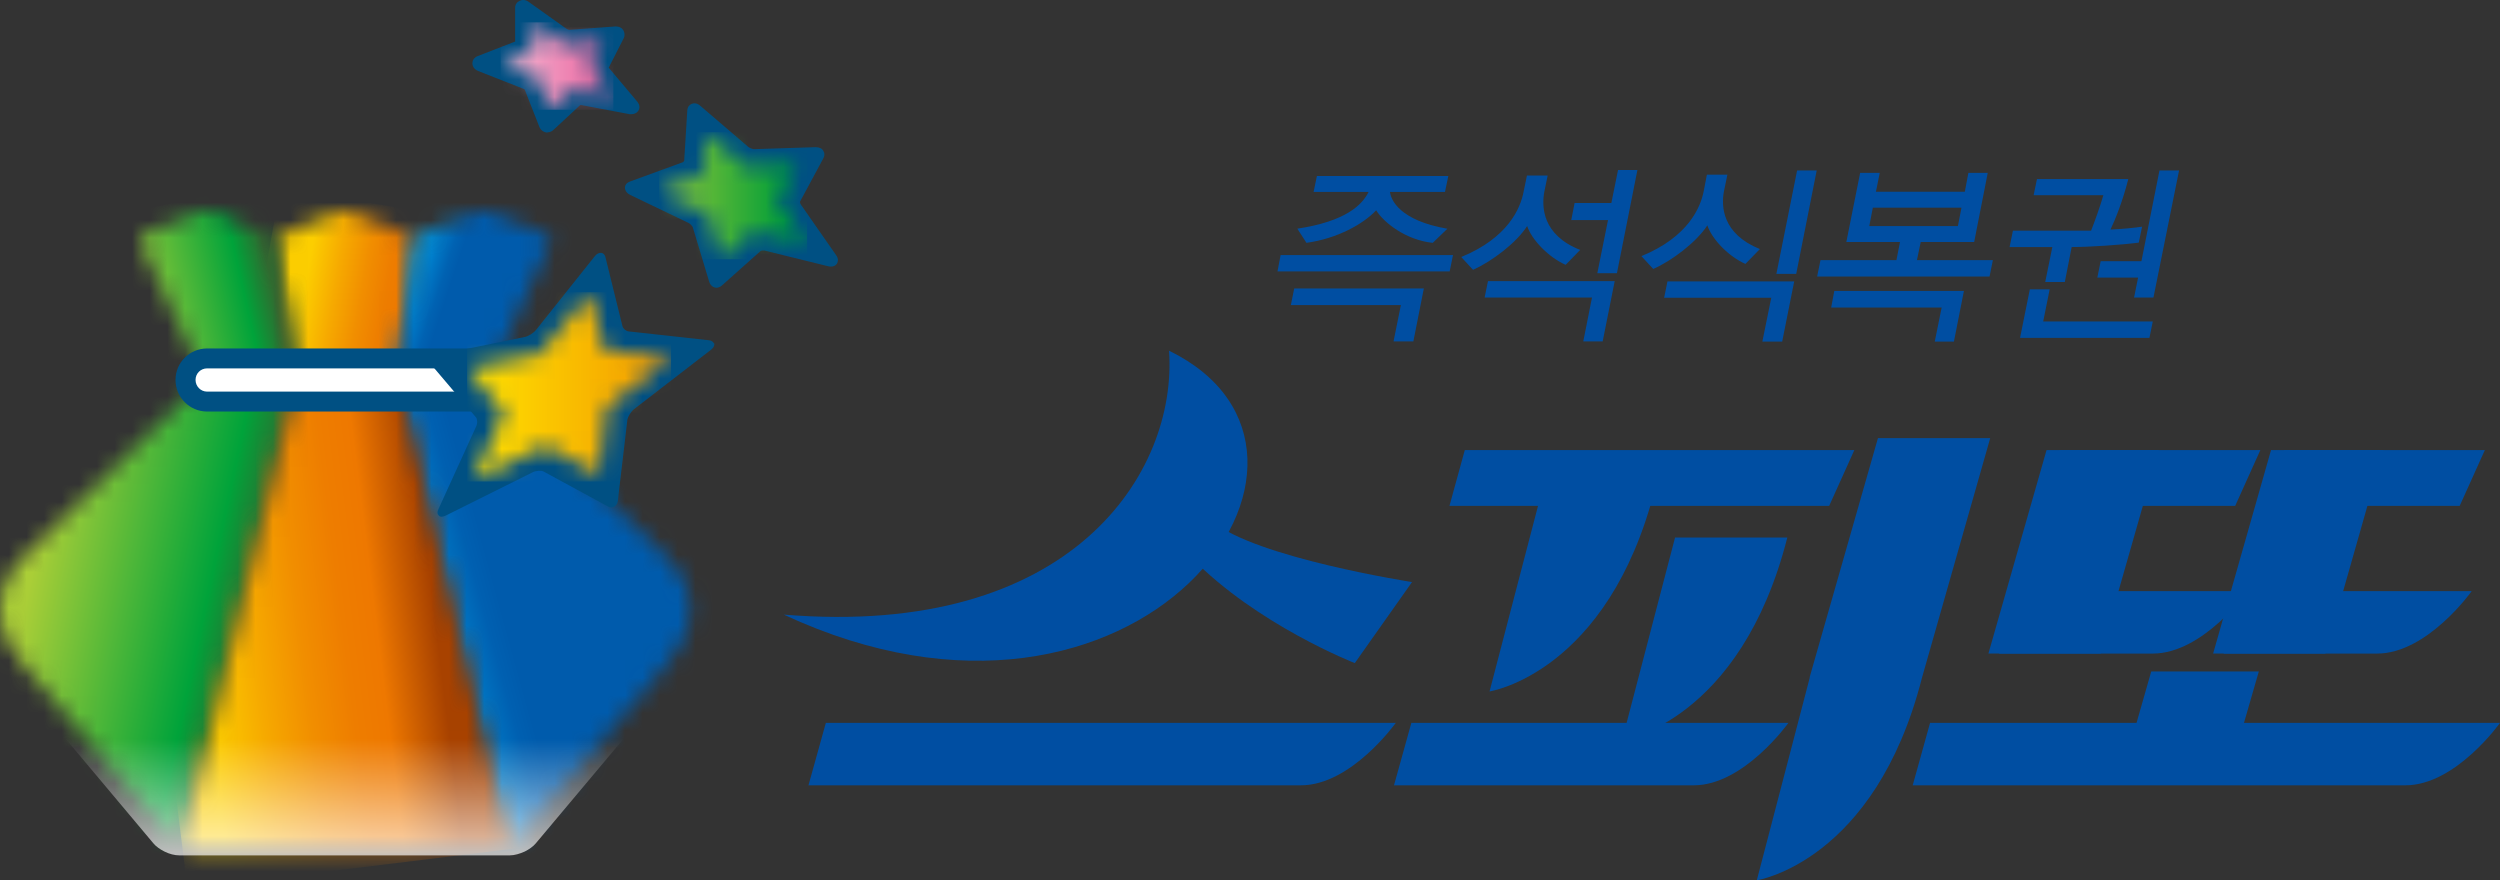 <svg width="142" height="50" viewBox="0 0 142 50" fill="none" xmlns="http://www.w3.org/2000/svg">
<rect x="0" y="0" width="142" height="50" fill="#333333" stroke="none"/>
<mask id="mask0_1744_14638" style="mask-type:luminance" maskUnits="userSpaceOnUse" x="15" y="11" width="9" height="11">
<path d="M19.242 12.032L17.648 12.673L16.054 13.315L15.674 13.478L16.788 21.451H22.556L23.517 13.478L23.151 13.327L21.557 12.686L19.963 12.044C19.862 12.007 19.722 11.981 19.583 11.981C19.444 11.981 19.318 12.007 19.216 12.044" fill="white"/>
</mask>
<g mask="url(#mask0_1744_14638)">
<path d="M15.919 10.634L14.057 21.162L23.302 22.777L25.164 12.249L15.919 10.634Z" fill="url(#paint0_linear_1744_14638)"/>
</g>
<mask id="mask1_1744_14638" style="mask-type:luminance" maskUnits="userSpaceOnUse" x="7" y="11" width="10" height="11">
<path d="M11.386 12.033L9.792 12.674L8.198 13.315C7.995 13.391 7.894 13.63 7.995 13.818L11.575 21.44H16.787L15.674 13.466L15.307 13.303L13.713 12.661L12.119 12.02C12.018 11.982 11.879 11.957 11.752 11.957C11.626 11.957 11.487 11.982 11.386 12.02" fill="white"/>
</mask>
<g mask="url(#mask1_1744_14638)">
<path d="M16.378 10.079L5.872 12.413L8.326 23.324L18.832 20.99L16.378 10.079Z" fill="url(#paint1_linear_1744_14638)"/>
</g>
<mask id="mask2_1744_14638" style="mask-type:luminance" maskUnits="userSpaceOnUse" x="22" y="11" width="10" height="11">
<path d="M27.085 12.032L25.491 12.673L23.897 13.314L23.53 13.478L22.569 21.451H27.768L31.221 13.843C31.31 13.641 31.221 13.402 31.019 13.314L29.425 12.673L27.844 12.032C27.743 11.994 27.603 11.969 27.464 11.969C27.325 11.969 27.199 11.994 27.085 12.032Z" fill="white"/>
</mask>
<g mask="url(#mask2_1744_14638)">
<path d="M23.418 9.388L19.744 20.526L30.467 24.02L34.14 12.883L23.418 9.388Z" fill="url(#paint2_linear_1744_14638)"/>
</g>
<mask id="mask3_1744_14638" style="mask-type:luminance" maskUnits="userSpaceOnUse" x="0" y="21" width="17" height="28">
<path d="M11.449 21.719L1.342 31.642C-0.632 33.528 -0.252 36.069 1.342 37.766L9.792 47.651C9.931 47.815 10.133 47.953 10.374 48.066L16.8 22.033V21.719H11.449Z" fill="white"/>
</mask>
<g mask="url(#mask3_1744_14638)">
<path d="M0.125 18.223L-5.985 46.941L16.046 51.572L22.155 22.854L0.125 18.223Z" fill="url(#paint3_linear_1744_14638)"/>
</g>
<mask id="mask4_1744_14638" style="mask-type:luminance" maskUnits="userSpaceOnUse" x="22" y="21" width="18" height="28">
<path d="M22.632 21.719L28.843 48.066C29.071 47.953 29.273 47.815 29.413 47.651L37.863 37.766C39.444 36.081 39.824 33.528 37.863 31.642L27.756 21.719H22.632Z" fill="white"/>
</mask>
<g mask="url(#mask4_1744_14638)">
<path d="M38.644 17.368L15.898 23.545L23.83 52.406L46.577 46.229L38.644 17.368Z" fill="url(#paint4_linear_1744_14638)"/>
</g>
<mask id="mask5_1744_14638" style="mask-type:luminance" maskUnits="userSpaceOnUse" x="10" y="21" width="19" height="28">
<path d="M16.863 21.719L10.361 48.066C10.614 48.192 10.88 48.255 11.12 48.255H28.084C28.312 48.255 28.59 48.18 28.843 48.066L22.632 21.719H16.876H16.863Z" fill="white"/>
</mask>
<g mask="url(#mask5_1744_14638)">
<path d="M28.574 19.476L7.13 22.105L10.649 50.476L32.094 47.847L28.574 19.476Z" fill="url(#paint5_linear_1744_14638)"/>
</g>
<path d="M30.424 20.359H11.765C11.082 20.359 10.538 20.913 10.538 21.579C10.538 22.246 11.095 22.812 11.765 22.812H30.424" fill="white"/>
<path d="M30.424 23.376H11.765C10.778 23.376 9.969 22.571 9.969 21.578C9.969 20.584 10.778 19.792 11.765 19.792H30.424V20.924H11.765C11.398 20.924 11.107 21.213 11.107 21.578C11.107 21.943 11.398 22.244 11.765 22.244H30.424V23.376Z" fill="#005083"/>
<path d="M35.436 41.922H3.694L8.711 47.9C8.864 48.087 9.094 48.242 9.34 48.367C9.616 48.507 9.923 48.585 10.184 48.585H28.962C29.223 48.585 29.53 48.492 29.806 48.367C30.051 48.242 30.281 48.087 30.435 47.9L35.452 41.922H35.436Z" fill="url(#paint6_linear_1744_14638)"/>
<path d="M31.095 7.529C30.905 7.529 30.715 7.404 30.639 7.215L29.804 5.09C29.804 5.09 29.741 5.039 29.716 5.039L27.16 4.033C26.857 3.907 26.831 3.668 26.831 3.593C26.831 3.455 26.907 3.278 27.122 3.19L29.26 2.36V0.436C29.26 0.071 29.703 -0.142 30.032 0.109L32.17 1.631C32.17 1.631 32.284 1.694 32.334 1.694L34.928 1.505C35.168 1.493 35.32 1.581 35.408 1.719C35.484 1.857 35.497 2.021 35.434 2.159L34.574 3.844L36.193 5.769C36.319 5.92 36.357 6.096 36.281 6.247C36.205 6.397 36.054 6.485 35.877 6.485H35.763L33.03 5.97C32.992 5.97 32.954 5.97 32.954 5.97L31.436 7.378C31.348 7.466 31.221 7.517 31.095 7.517" fill="#005083"/>
<mask id="mask6_1744_14638" style="mask-type:luminance" maskUnits="userSpaceOnUse" x="28" y="1" width="7" height="6">
<path d="M30.26 2.941L28.438 3.646L30.564 4.476L31.259 6.236L32.55 5.054L34.827 5.469L33.473 3.859L34.219 2.4L32.056 2.551L30.26 1.269V2.941Z" fill="white"/>
</mask>
<g mask="url(#mask6_1744_14638)">
<path d="M34.839 1.269H28.438V6.236H34.839V1.269Z" fill="url(#paint7_linear_1744_14638)"/>
</g>
<path d="M40.709 16.345C40.507 16.345 40.342 16.207 40.279 15.993L39.343 12.886C39.343 12.886 39.229 12.723 39.128 12.673L35.801 11.075C35.523 10.937 35.497 10.736 35.497 10.661C35.497 10.497 35.611 10.371 35.788 10.308L38.786 9.214C38.786 9.214 38.862 9.151 38.862 9.126L39.039 6.259C39.065 5.894 39.469 5.73 39.773 6.007L42.506 8.346C42.581 8.409 42.746 8.472 42.834 8.472L46.326 8.359C46.541 8.359 46.693 8.434 46.769 8.573C46.845 8.699 46.845 8.849 46.769 8.988L45.441 11.453C45.441 11.453 45.441 11.553 45.478 11.604L47.502 14.509C47.642 14.71 47.591 14.874 47.553 14.949C47.465 15.113 47.275 15.175 47.047 15.125L43.429 14.232C43.353 14.22 43.227 14.232 43.201 14.257L41 16.219C40.912 16.295 40.798 16.345 40.684 16.345" fill="#005083"/>
<mask id="mask7_1744_14638" style="mask-type:luminance" maskUnits="userSpaceOnUse" x="37" y="7" width="9" height="8">
<path d="M39.937 9.908L37.445 10.826L40.215 12.159L41 14.737L42.834 13.102L45.845 13.844L44.162 11.43L45.275 9.367L42.378 9.468L40.089 7.506L39.937 9.908Z" fill="white"/>
</mask>
<g mask="url(#mask7_1744_14638)">
<path d="M45.845 7.506H37.445V14.725H45.845V7.506Z" fill="url(#paint8_linear_1744_14638)"/>
</g>
<path d="M40.557 19.516C40.557 19.516 40.494 19.352 40.279 19.327L35.712 18.824C35.56 18.811 35.396 18.673 35.358 18.535L34.384 14.586C34.308 14.309 34.004 14.271 33.777 14.561L30.45 18.736C30.31 18.912 30.02 19.101 29.804 19.139L24.795 20.17C24.618 20.207 24.491 20.296 24.441 20.421C24.403 20.522 24.441 20.622 24.504 20.723L27.034 23.704C27.11 23.792 27.135 24.031 27.047 24.219L24.896 28.936C24.833 29.061 24.833 29.174 24.896 29.25C24.934 29.313 24.997 29.351 25.086 29.351C25.149 29.351 25.225 29.325 25.314 29.288L30.26 26.823C30.437 26.735 30.753 26.709 30.88 26.785L34.536 28.772C34.776 28.91 35.054 28.747 35.092 28.458L35.636 23.829C35.674 23.653 35.839 23.377 36.016 23.238L40.367 19.881C40.583 19.717 40.583 19.579 40.57 19.503" fill="#005083"/>
<mask id="mask8_1744_14638" style="mask-type:luminance" maskUnits="userSpaceOnUse" x="26" y="16" width="13" height="12">
<path d="M30.703 20.093L26.528 20.948L28.641 23.426L26.857 27.349L30.968 25.3L34.017 26.96L34.472 23.124L38.128 20.307L34.308 19.892L33.498 16.597L30.703 20.093Z" fill="white"/>
</mask>
<g mask="url(#mask8_1744_14638)">
<path d="M38.116 16.597H26.528V27.349H38.116V16.597Z" fill="url(#paint9_linear_1744_14638)"/>
</g>
<path d="M66.402 19.919C66.883 26.823 60.912 36.268 44.517 34.91C64.77 44.342 78.306 25.729 66.402 19.919Z" fill="#004EA2"/>
<path d="M67.679 31.678C71.386 35.488 76.952 37.664 76.952 37.664L80.203 33.061C80.203 33.061 71.285 31.678 68.843 29.602" fill="#004EA2"/>
<path d="M46.908 41.06L45.921 44.606H73.891C76.75 44.606 79.28 41.06 79.28 41.06H46.908Z" fill="#004EA2"/>
<path d="M109.628 41.06L108.641 44.606H136.624C139.483 44.606 142 41.06 142 41.06H109.628Z" fill="#004EA2"/>
<path d="M80.165 41.06L79.179 44.606H96.206C99.052 44.606 101.582 41.06 101.582 41.06H80.178H80.165Z" fill="#004EA2"/>
<path d="M127.288 33.576L126.301 37.123H135.017C137.876 37.123 140.393 33.576 140.393 33.576H127.275H127.288Z" fill="#004EA2"/>
<path d="M83.201 25.564L82.329 28.733H103.897L105.327 25.564H83.201Z" fill="#004EA2"/>
<path d="M129.742 25.564L128.869 28.733H139.71L141.14 25.564H129.742Z" fill="#004EA2"/>
<path d="M87.616 27.754L84.606 39.274C84.606 39.274 91.335 38.243 94.005 27.754" fill="#004EA2"/>
<path d="M95.143 30.533L92.132 42.053C92.132 42.053 98.85 41.022 101.519 30.533H95.143Z" fill="#004EA2"/>
<path d="M102.797 38.48L99.786 50C99.786 50 106.503 48.969 109.173 38.48L113.044 24.885H106.668L102.784 38.48H102.797Z" fill="#004EA2"/>
<path d="M128.995 25.564L125.706 37.121H132.082L135.371 25.564H128.995Z" fill="#004EA2"/>
<path d="M114.536 33.576L113.55 37.123H122.278C125.137 37.123 127.667 33.576 127.667 33.576H114.549H114.536Z" fill="#004EA2"/>
<path d="M117.003 25.564L116.118 28.733H126.959L128.388 25.564H117.003Z" fill="#004EA2"/>
<path d="M116.244 25.564L112.942 37.121H119.318L122.619 25.564H116.244Z" fill="#004EA2"/>
<path d="M128.3 38.141H122.19L120.975 42.392H127.073L128.3 38.141Z" fill="#004EA2"/>
<path d="M72.562 15.416L72.739 14.486H82.531L82.341 15.416H72.562ZM82.214 12.989L81.379 13.794C79.836 13.631 78.596 12.637 78.166 11.945C77.445 12.713 75.99 13.543 74.207 13.794L73.688 12.989C76.433 12.574 77.369 11.644 77.736 10.902H74.612L74.801 9.996H82.265L82.075 10.902H78.951C79.001 11.367 79.52 12.524 82.189 12.989M79.153 19.391L79.57 17.328H73.321L73.511 16.385H80.874L80.279 19.391H79.166H79.153Z" fill="#004EA2"/>
<path d="M88.919 15.038C87.958 14.61 86.996 13.617 86.743 12.837C86.136 13.793 84.732 14.849 83.669 15.327L82.999 14.598C85.668 13.504 86.364 11.818 86.541 10.888L86.731 9.97H87.907L87.718 10.888C87.553 11.768 87.616 13.353 89.754 14.195L88.932 15.038H88.919ZM89.931 19.39L90.425 16.899H84.327L84.517 15.969H91.715L91.032 19.39H89.919H89.931ZM90.728 15.516L91.336 12.498H89.248L89.438 11.529H91.525L91.905 9.655H93.005L91.842 15.516H90.741H90.728Z" fill="#004EA2"/>
<path d="M99.166 15.001C98.192 14.585 97.231 13.579 96.978 12.8C96.37 13.743 94.966 14.812 93.904 15.277L93.233 14.548C95.902 13.454 96.598 11.768 96.775 10.838L96.952 9.92H98.116L97.926 10.838C97.749 11.718 97.825 13.29 99.963 14.145L99.141 14.988L99.166 15.001ZM100.102 19.402L100.608 16.912H94.523L94.713 15.982H101.911L101.228 19.402H100.128H100.102ZM100.899 15.554L102.076 9.681H103.189L102.025 15.554H100.912H100.899Z" fill="#004EA2"/>
<path d="M103.214 15.706L103.404 14.775H107.718L107.92 13.744H104.872L105.656 9.82H106.769L106.554 10.889H111.602L111.804 9.82H112.904L112.133 13.744H109.097L108.882 14.775H113.195L113.006 15.706H103.214ZM109.894 19.404L110.286 17.467H104.011L104.188 16.524H111.551L110.982 19.404H109.881H109.894ZM111.412 11.795H106.377L106.175 12.839H111.209L111.412 11.795Z" fill="#004EA2"/>
<path d="M117.673 14.02L117.281 16.019H116.168L116.573 14.032H114.144L114.334 13.101H118.774C118.951 12.661 119.305 11.68 119.47 11.089H115.51L115.7 10.171H120.887C120.558 11.466 120.14 12.485 119.875 13.039C120.507 13.013 121.266 12.938 121.671 12.875L121.481 13.781C120.545 13.906 118.698 14.032 117.673 14.032M114.739 19.189L115.295 16.434H116.421L116.054 18.258H122.278L122.088 19.189H114.751H114.739ZM121.216 16.899L121.443 15.768H119.128L119.318 14.837H121.633L122.658 9.681H123.771L122.316 16.899H121.216Z" fill="#004EA2"/>
<defs>
<linearGradient id="paint0_linear_1744_14638" x1="17.498" y1="15.264" x2="24.97" y2="16.585" gradientUnits="userSpaceOnUse">
<stop stop-color="#FCCE00"/>
<stop offset="0.23" stop-color="#F6A900"/>
<stop offset="0.43" stop-color="#F18E00"/>
<stop offset="0.61" stop-color="#EE7D00"/>
<stop offset="0.75" stop-color="#EE7800"/>
<stop offset="1" stop-color="#A84200"/>
</linearGradient>
<linearGradient id="paint1_linear_1744_14638" x1="7.345" y1="18.04" x2="15.463" y2="16.214" gradientUnits="userSpaceOnUse">
<stop stop-color="#AACE37"/>
<stop offset="0.8" stop-color="#00A33A"/>
<stop offset="1" stop-color="#306C30"/>
</linearGradient>
<linearGradient id="paint2_linear_1744_14638" x1="23.139" y1="15.815" x2="28.963" y2="17.736" gradientUnits="userSpaceOnUse">
<stop stop-color="#00A0E9"/>
<stop offset="0.03" stop-color="#0098E2"/>
<stop offset="0.19" stop-color="#0076C4"/>
<stop offset="0.31" stop-color="#0062B2"/>
<stop offset="0.4" stop-color="#005BAC"/>
<stop offset="1" stop-color="#005BAC"/>
</linearGradient>
<linearGradient id="paint3_linear_1744_14638" x1="1.653" y1="33.297" x2="13.927" y2="35.908" gradientUnits="userSpaceOnUse">
<stop stop-color="#AACE37"/>
<stop offset="0.8" stop-color="#00A33A"/>
<stop offset="1" stop-color="#306C30"/>
</linearGradient>
<linearGradient id="paint4_linear_1744_14638" x1="24.852" y1="38.118" x2="35.564" y2="35.174" gradientUnits="userSpaceOnUse">
<stop stop-color="#00A0E9"/>
<stop offset="0.08" stop-color="#008CD7"/>
<stop offset="0.2" stop-color="#0071BF"/>
<stop offset="0.31" stop-color="#0060B1"/>
<stop offset="0.4" stop-color="#005BAC"/>
<stop offset="1" stop-color="#005BAC"/>
</linearGradient>
<linearGradient id="paint5_linear_1744_14638" x1="11.357" y1="36.74" x2="24.705" y2="35.084" gradientUnits="userSpaceOnUse">
<stop stop-color="#FCCE00"/>
<stop offset="0.23" stop-color="#F6A900"/>
<stop offset="0.43" stop-color="#F18E00"/>
<stop offset="0.61" stop-color="#EE7D00"/>
<stop offset="0.75" stop-color="#EE7800"/>
<stop offset="1" stop-color="#A84200"/>
</linearGradient>
<linearGradient id="paint6_linear_1744_14638" x1="19.558" y1="48.398" x2="19.558" y2="41.969" gradientUnits="userSpaceOnUse">
<stop stop-color="white" stop-opacity="0.67"/>
<stop offset="1" stop-color="white" stop-opacity="0"/>
</linearGradient>
<linearGradient id="paint7_linear_1744_14638" x1="27.465" y1="4.504" x2="33.803" y2="4.504" gradientUnits="userSpaceOnUse">
<stop stop-color="#F7C9DD"/>
<stop offset="1" stop-color="#EB6EA5"/>
</linearGradient>
<linearGradient id="paint8_linear_1744_14638" x1="36.224" y1="11.947" x2="44.663" y2="11.947" gradientUnits="userSpaceOnUse">
<stop stop-color="#AACE36"/>
<stop offset="1" stop-color="#009E38"/>
</linearGradient>
<linearGradient id="paint9_linear_1744_14638" x1="26.774" y1="21.804" x2="38.252" y2="21.804" gradientUnits="userSpaceOnUse">
<stop stop-color="#FFE100"/>
<stop offset="1" stop-color="#F39800"/>
</linearGradient>
</defs>
</svg>
